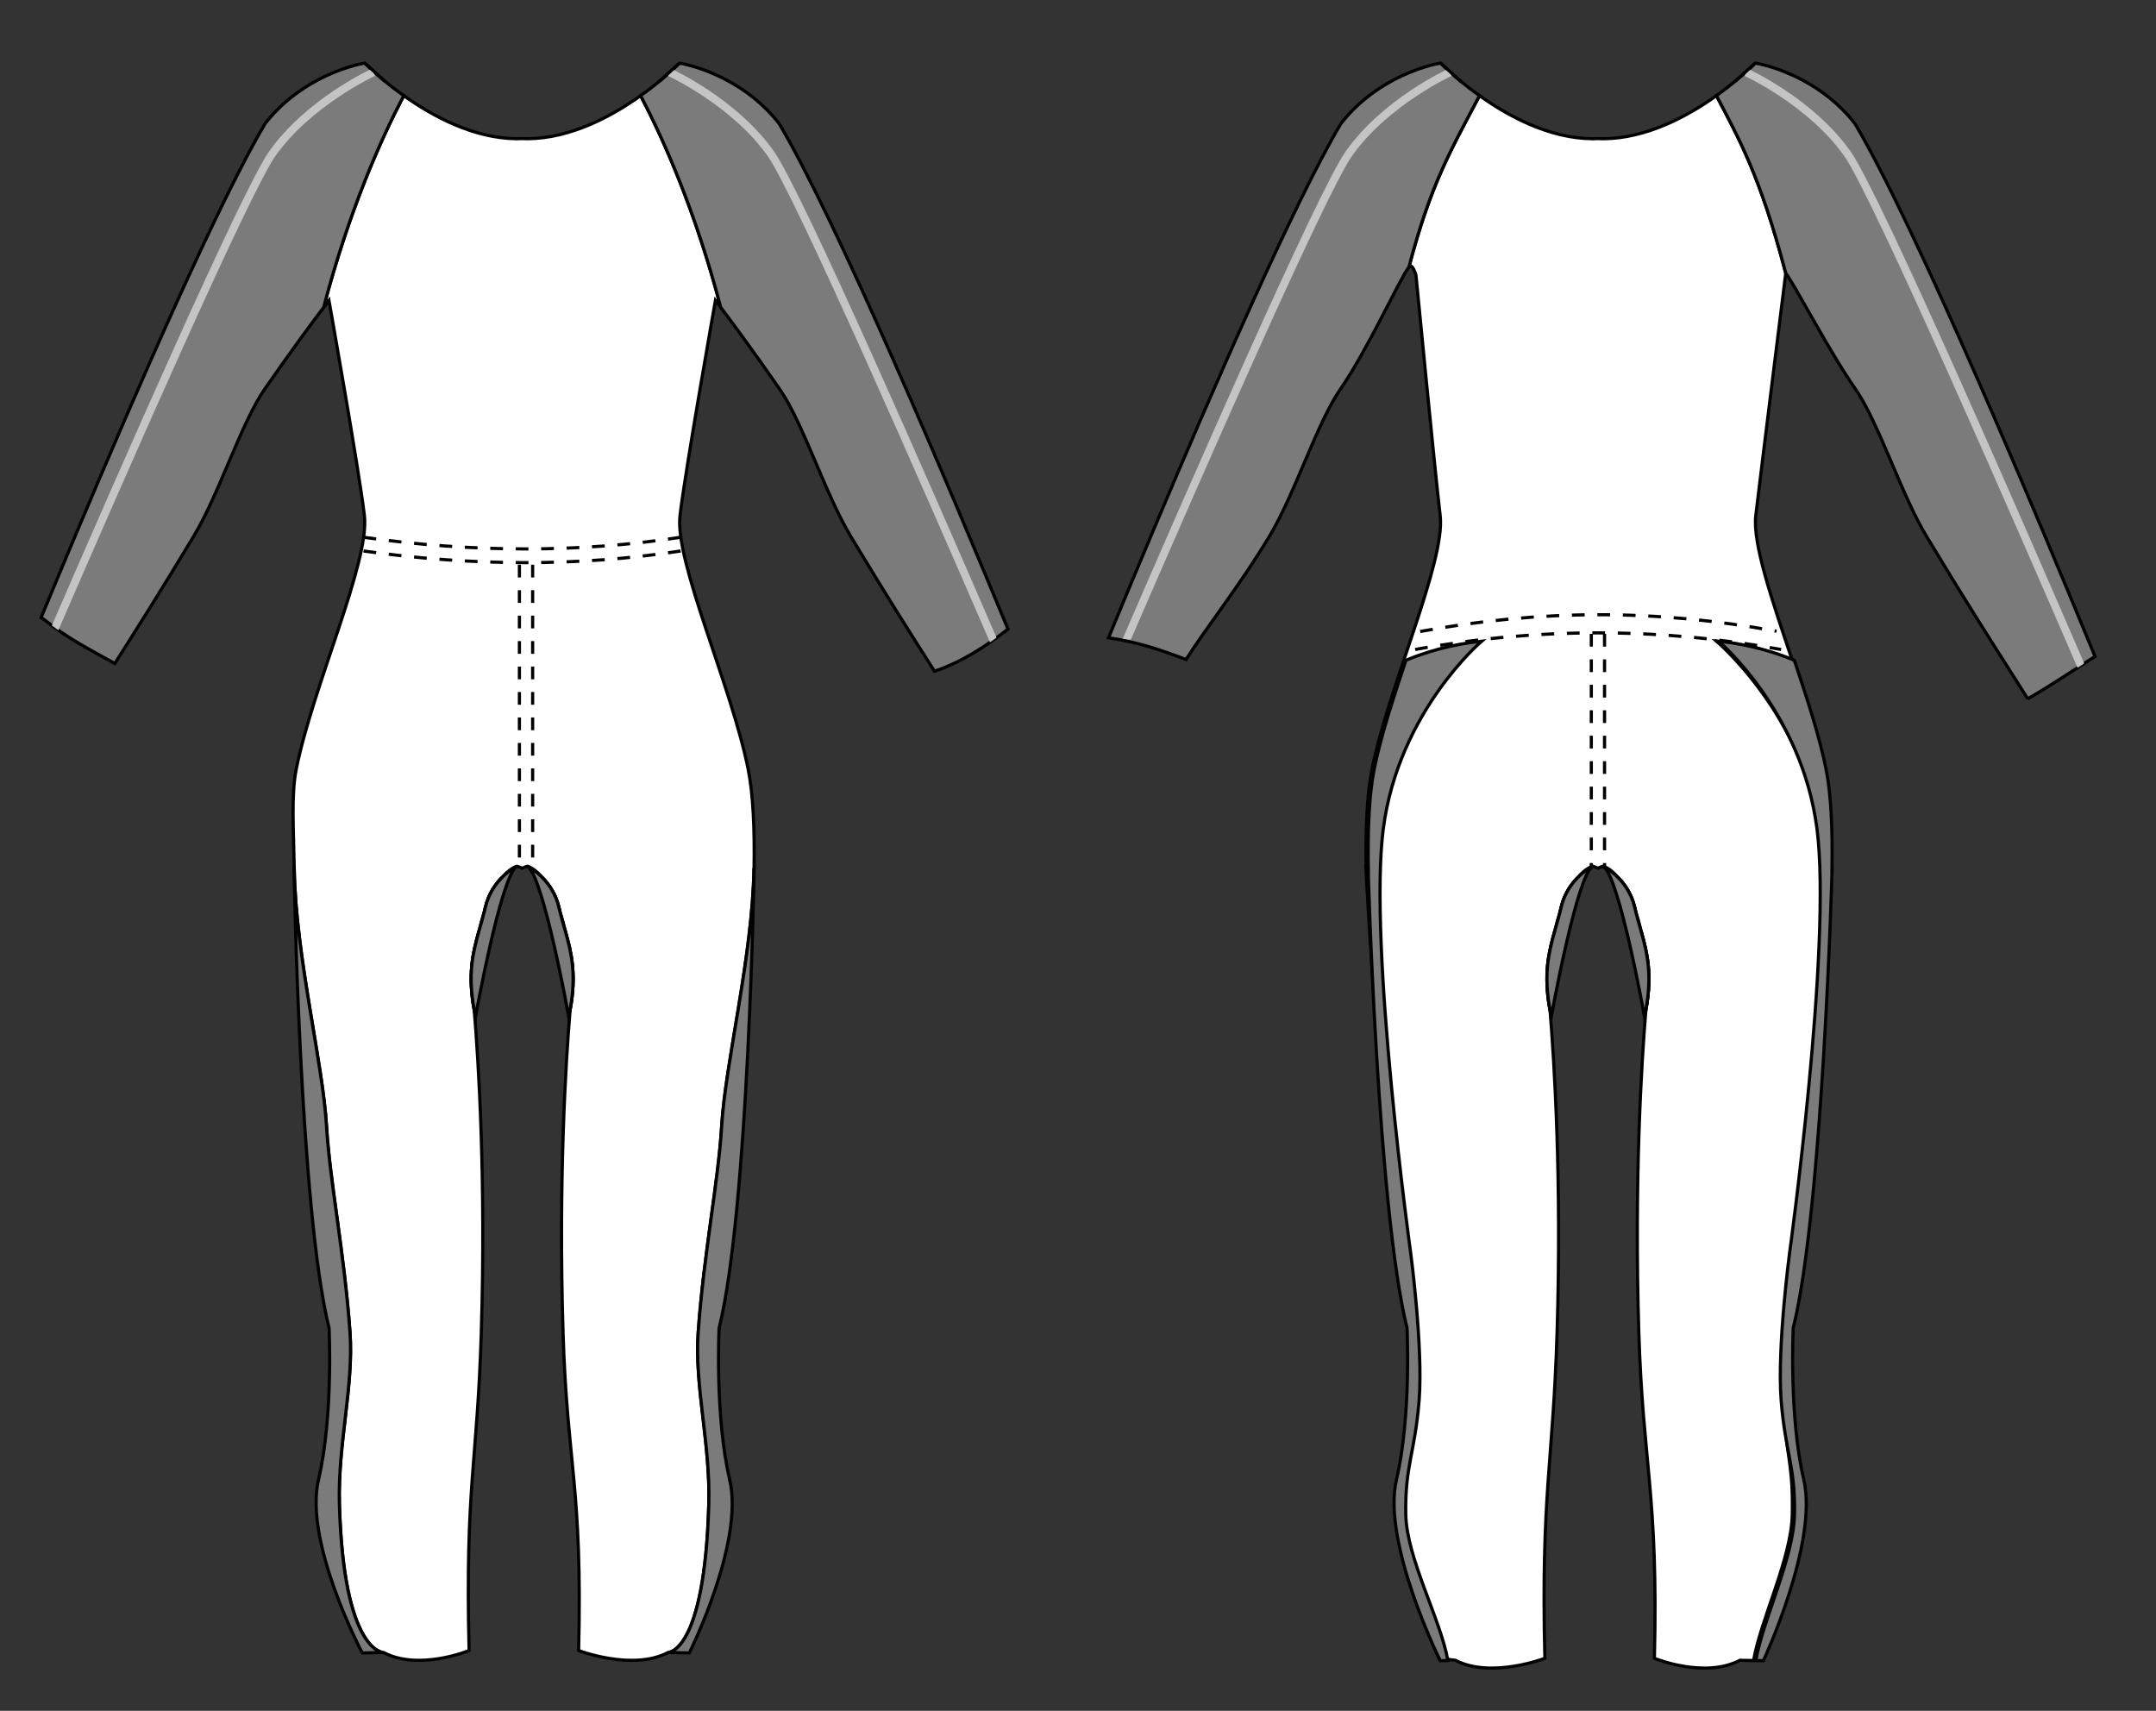 <?xml version="1.0" encoding="UTF-8"?>
<svg xmlns="http://www.w3.org/2000/svg" version="1.1" viewBox="0 0 677.54 537.65">
  <rect x="0" y="0" width="677.54" height="537.65" fill="#333333" stroke="none"/>
  <!-- Generator: Adobe Illustrator 29.0.0, SVG Export Plug-In . SVG Version: 2.1.0 Build 186)  -->
  <defs>
    <style>
      .st0, .st1, .st2, .st3, .st4, .st5 {
        stroke: #010101;
        stroke-miterlimit: 10;
      }

      .st0, .st2 {
        fill: none;
      }

      .st6 {
        fill: #c4c4c4;
      }

      .st1 {
        fill: #fff;
      }

      .st2, .st3 {
        stroke-dasharray: 4;
      }

      .st3, .st4 {
        fill: #a3954e;
      }

      .st5 {
        fill: #7b7b7b;
      }
    </style>
  </defs>
  <g id="Main_Colour_x5C_">
    <g>
      <path class="st1" d="M236.94,273.12c-.44,27.3-8.96,60.71-10.15,80.82-1.03,17.43-5.57,39.62-7.37,64.69-1.2,16.88,3.85,35.05,3.33,53.95-1.29,46.96-12.79,46.73-12.79,46.73-11.16,5.87-28.12-.61-28.12-.61,1.25-51.6-3.63-58.48-4.9-100.07-1.48-48.13.89-85.24,2.23-101.32,2.03-11.16.43-17.78-1.54-24.81-.49-2.09-1-3.98-1.56-5.67-.01-.04-.02-.06-.04-.1-.13-.54-.27-1.09-.4-1.65-.99-4.21-3.18-7.27-5.25-9.36-.02-.02-.06-.06-.09-.09-2.18-2.56-4-3.23-4.52-3.4-.01,0-.01-.01-.02-.01h-.01c-.26.09-.85.23-1.64.64-.8-.4-1.38-.55-1.64-.64h-.01s-.01.01-.02.01c-.51.17-2.34.85-4.52,3.4-.02.02-.06.06-.09.09-2.07,2.08-4.26,5.14-5.25,9.36-.13.56-.27,1.11-.4,1.65-.01.04-.02.06-.04.1-.55,1.69-1.07,3.58-1.56,5.67-1.97,7.03-3.58,13.66-1.54,24.81,1.33,16.08,3.71,53.19,2.23,101.32-1.27,41.59-5.09,48.47-3.84,100.07,0,0-15.74,6.48-26.89.61,0,0-12.57.22-13.86-46.73-.51-18.9,4.53-37.07,3.33-53.95-1.8-25.07-6.34-47.26-7.37-64.69-1.19-20.11-9.71-53.52-10.15-80.82-.21-12.26-.99-23.29.61-31.33,5.14-25.93,23.15-65.19,21.43-79.77-1.71-14.57-11.14-67.63-11.14-67.63,0,0-.59.77-1.67,2.19,8.01-30.59,18.11-53.07,25.17-66.54,8.96,6.41,21.9,13.44,35.47,13.55h.22c.51,0,1.03-.02,1.54-.05.51.02,1.03.05,1.54.05h.22c13.57-.11,26.5-7.14,35.47-13.55,7.05,13.47,17.16,35.95,25.17,66.54-1.08-1.42-1.67-2.19-1.67-2.19,0,0-9.43,53.05-11.14,67.63-1.71,14.57,16.29,53.84,21.43,79.77,1.6,8.03,2.05,19.07,1.84,31.33Z"/>
      <path class="st1" d="M560.35,442.16c1.27,16.61,3.2,18.53,2.88,33.86-.28,13.69-9.98,33.12-12.16,45.82l-4.27-.09c-11.16,5.87-26.89-.61-26.89-.61,1.25-51.6-3.63-60.93-4.9-102.52-1.48-48.13.89-85.24,2.23-101.32,2.03-11.16.43-17.78-1.54-24.81-.49-2.09-1-3.98-1.56-5.67-.01-.04-.02-.06-.04-.1-.13-.54-.27-1.09-.4-1.65-.99-4.21-3.18-7.27-5.25-9.36l-.09-.09c-2.18-2.56-4-3.23-4.52-3.4-.01,0-.01-.01-.02-.01h-.01c-.26.09-.85.23-1.64.64-.8-.4-1.38-.55-1.64-.64h-.01s-.01.01-.02.01c-.51.17-2.34.85-4.52,3.4l-.09.09c-2.07,2.08-4.26,5.14-5.25,9.36-.13.56-.27,1.11-.4,1.65-.01.04-.02.06-.04.1-.55,1.69-1.07,3.58-1.56,5.67-1.97,7.03-3.58,13.66-1.54,24.81,1.33,16.08,3.71,53.19,2.23,101.32-1.27,41.59-5.09,50.92-3.84,102.52,0,0-16.96,6.48-28.12.61l-5.11-.63s-16.3-36.38-11.63-56.18c4.68-19.82,3.31-47.6,3.31-47.6-9.26-37.39-14.67-144.27-14.67-144.27l.05.05c-.21-12.26.23-23.29,1.84-31.33,5.14-25.93,23.15-65.19,21.43-79.77-1.71-14.57-7.61-75.54-7.61-75.54,0,0-1.13-3.99-2.2-2.57,6.9-26.32,13.21-36.75,22.17-53.86,8.96,6.41,21.9,13.44,35.47,13.55h.22c.51,0,1.03-.02,1.54-.05.51.02,1.03.05,1.54.05h.22c13.57-.11,26.5-7.14,35.47-13.55,7.05,13.47,13.77,25.18,21.78,55.77,0,0-7.7,61.63-9.42,76.2-1.04,8.87,5.22,26.88,11.44,45.46-6.03-2.5-14.12-5-23.8-5.99,0,0,27.68,23.4,32.47,60.15,4.79,36.74-8.62,133.54-8.62,133.54,0,0-4.15,30.35-2.88,46.97Z"/>
    </g>
  </g>
  <g id="Sleeve">
    <g>
      <path class="st5" d="M316.44,197.95c.11-.08.22-.15.33-.22-18.25-44.18-53.82-128.44-71.9-158.86t-.02-.02c-5-6.42-10.99-10.74-16.37-13.61-7.72-4.14-14.21-5.29-14.87-5.4-.04-.01-.05-.01-.05-.01h-.01c-.22.24-2.58,2.65-6.47,5.83l-.02.02c-1.65,1.36-3.58,2.85-5.73,4.38,7.05,13.47,17.16,35.95,25.17,66.54,3.06,4.05,10.04,13.45,18.51,25.67,7.48,10.8,14.21,32.76,22.33,46.27,10.55,17.56,19.17,31.16,26.33,42.4,8.35-2.8,15.85-7.63,22.79-12.98Z"/>
      <path class="st5" d="M121.12,25.67l-.02-.02c-3.88-3.18-6.25-5.58-6.47-5.82h-.01s-.01-.01-.05,0c-.66.11-7.15,1.26-14.87,5.4-5.39,2.87-11.38,7.19-16.37,13.61t-.02.02c-14.45,24.32-40.08,83.05-59.11,128.2-4.13,9.81-7.95,18.97-11.28,27.01.44.26.87.56,1.28.89,6.68,5.43,14.36,9.38,21.88,13.54,6.85-10.76,14.99-23.66,24.79-39.97,8.12-13.51,14.84-35.47,22.33-46.27,8.46-12.22,15.44-21.62,18.51-25.67,8.01-30.59,18.11-53.07,25.17-66.54-2.16-1.53-4.08-3.02-5.73-4.38Z"/>
      <path class="st5" d="M637.21,219.62c7.24-4.15,14.13-8.84,21.16-13.32-16.77-40.83-56.1-134.9-75.43-167.44t-.02-.02c-5-6.42-10.99-10.74-16.37-13.61-7.72-4.14-14.21-5.29-14.87-5.4-.04-.01-.05-.01-.05-.01h-.01c-.22.24-2.58,2.65-6.47,5.83l-.02.02c-1.65,1.36-3.58,2.85-5.73,4.38,7.05,13.47,13.76,25.18,21.77,55.77,3.06,4.05,13.44,24.22,21.91,36.44,7.48,10.8,14.21,32.76,22.33,46.27,11.32,18.84,20.42,33.12,27.87,44.81,1.37,2.14,2.7,4.26,3.95,6.27Z"/>
      <path class="st5" d="M459.19,25.67l-.02-.02c-3.88-3.18-6.25-5.58-6.47-5.82h-.01s-.01-.01-.05,0c-.66.11-7.15,1.26-14.87,5.4-5.39,2.87-11.38,7.19-16.37,13.61t-.02.02c-14.45,24.32-40.08,83.05-59.11,128.2-5.27,12.52-10.03,23.97-13.91,33.37,9.35,1.41,15.69,3.55,24.36,6.83,6.55-10.31,17.07-23.52,26.21-38.73,8.12-13.51,14.84-35.47,22.33-46.27,8.46-12.22,18.44-34.3,21.5-38.35,6.89-26.32,13.21-36.75,22.17-53.86-2.16-1.53-4.08-3.02-5.73-4.38Z"/>
    </g>
  </g>
  <g id="Stripe_sleeve">
    <path class="st6" d="M313.17,200.39c-20.23-46.76-61.19-140.43-69.92-152.79-11.56-16.38-31.44-25.59-32.28-25.97l-1.02,2.23c.2.09,20.12,9.33,31.29,25.16,8.51,12.06,49.75,106.37,69.87,152.83.69-.48,1.37-.97,2.05-1.46Z"/>
    <path class="st6" d="M116.85,21.62c-.84.38-20.72,9.6-32.28,25.97-8.49,12.03-47.54,101.12-68.27,148.98.67.5,1.35,1,2.04,1.48,20.64-47.62,59.94-137.31,68.23-149.05,11.17-15.82,31.09-25.07,31.29-25.16l-1.02-2.23Z"/>
    <path class="st6" d="M654.98,208.48c-18.55-42.97-64.15-147.76-73.41-160.88-11.56-16.38-31.44-25.59-32.28-25.97l-1.02,2.23c.2.09,20.12,9.33,31.29,25.16,9.03,12.8,54.94,118.27,73.32,160.82.7-.45,1.39-.9,2.09-1.35Z"/>
    <path class="st6" d="M455.16,21.62c-.84.38-20.72,9.6-32.28,25.97-8.75,12.39-49.88,106.49-70.06,153.13.85.08,1.7.19,2.55.3,20.24-46.74,61.06-140.03,69.52-152.02,11.17-15.82,31.09-25.07,31.29-25.16l-1.02-2.23Z"/>
  </g>
  <g id="BG">
    <path class="st4" d="M175.62,285.08c.13.56.27,1.11.4,1.65-1.79-5.46-3.85-8.87-5.66-11.01,2.07,2.08,4.26,5.14,5.25,9.36Z"/>
    <path class="st4" d="M179.16,317.31c.48-5.67.82-8.72.82-8.72-.53-6.43-1.36-11.73-2.36-16.09,1.97,7.03,3.58,13.66,1.54,24.81Z"/>
    <line class="st0" x1="213.54" y1="19.83" x2="207.07" y2="25.65"/>
    <line class="st3" x1="167.39" y1="177.47" x2="167.39" y2="273.07"/>
    <path class="st4" d="M152.55,285.08c-.13.56-.27,1.11-.4,1.65,1.79-5.46,3.85-8.87,5.66-11.01-2.07,2.08-4.26,5.14-5.25,9.36Z"/>
    <path class="st4" d="M149.01,317.31c-.48-5.67-.82-8.72-.82-8.72.53-6.43,1.36-11.73,2.36-16.09-1.97,7.03-3.58,13.66-1.54,24.81Z"/>
    <line class="st0" x1="121.1" y1="25.65" x2="114.63" y2="19.83"/>
    <line class="st3" x1="163.23" y1="177.47" x2="163.23" y2="273.07"/>
    <path class="st4" d="M513.69,285.08c.13.56.27,1.11.4,1.65-1.79-5.46-3.85-8.87-5.66-11.01,2.07,2.08,4.26,5.14,5.25,9.36Z"/>
    <path class="st4" d="M517.23,317.31c.48-5.67.82-8.72.82-8.72-.53-6.43-1.36-11.73-2.36-16.09,1.97,7.03,3.58,13.66,1.54,24.81Z"/>
    <line class="st0" x1="551.61" y1="19.83" x2="545.14" y2="25.65"/>
    <line class="st3" x1="504.24" y1="199.21" x2="504.24" y2="273.07"/>
    <path class="st4" d="M490.62,285.08c-.13.56-.27,1.11-.4,1.65,1.79-5.46,3.85-8.87,5.66-11.01-2.07,2.08-4.26,5.14-5.25,9.36Z"/>
    <path class="st4" d="M487.08,317.31c-.48-5.67-.82-8.72-.82-8.72.53-6.43,1.36-11.73,2.36-16.09-1.97,7.03-3.58,13.66-1.54,24.81Z"/>
    <line class="st0" x1="459.17" y1="25.65" x2="452.7" y2="19.83"/>
    <path class="st2" d="M444.72,204.11c38.31-6.97,76.64-6.96,115.01,0"/>
    <path class="st2" d="M446.31,198.45c38.31-6.97,73.61-7.05,111.98-.09"/>
    <line class="st3" x1="500.08" y1="199.21" x2="500.08" y2="273.07"/>
    <path class="st2" d="M114.24,168.84c34.47,4.86,67.72,4.91,99.69,0"/>
    <path class="st2" d="M114.24,173.15c34.47,4.86,67.72,4.91,99.69,0"/>
  </g>
  <g id="Stripe_leg">
    <path class="st5" d="M179.16,317.31c-.12.71-.27,1.43-.43,2.18,0,0-7.95-44.13-12.97-47.26.23.12,2.29,1.19,4.52,3.4.02.02.06.06.09.09,2.07,2.08,4.26,5.14,5.25,9.36.13.56.27,1.11.4,1.65.01.04.02.06.04.1.5,1.97,1.04,3.83,1.56,5.67,1.97,7.03,3.58,13.66,1.54,24.81Z"/>
    <path class="st5" d="M229.3,464.95c4.68,19.8-12.68,54.5-12.68,54.5l-6.66-.13s11.51.22,12.79-46.73c.51-18.9-4.53-37.07-3.33-53.95,1.8-25.07,6.34-47.26,7.37-64.69,1.19-20.11,9.71-53.52,10.15-80.82l.05-.05s-1.74,106.88-11,144.27c0,0-1.37,27.79,3.31,47.6Z"/>
    <path class="st5" d="M149.01,317.31c.12.71.27,1.43.43,2.18,0,0,7.95-44.13,12.97-47.26-.23.12-2.29,1.19-4.52,3.4-.02.02-.06.06-.09.09-2.07,2.08-4.26,5.14-5.25,9.36-.13.56-.27,1.11-.4,1.65-.01.04-.02.06-.04.1-.5,1.97-1.04,3.83-1.56,5.67-1.97,7.03-3.58,13.66-1.54,24.81Z"/>
    <path class="st5" d="M100.1,464.95c-4.68,19.8,13.75,54.5,13.75,54.5l6.66-.13s-12.57.22-13.86-46.73c-.51-18.9,4.53-37.07,3.33-53.95-1.8-25.07-6.34-47.26-7.37-64.69-1.19-20.11-9.71-53.52-10.15-80.82l-.05-.05s1.74,106.88,11,144.27c0,0,1.37,27.79-3.31,47.6Z"/>
    <path class="st5" d="M517.23,317.31c-.12.71-.27,1.43-.43,2.18,0,0-7.95-44.13-12.97-47.26.23.12,2.29,1.19,4.52,3.4.02.02.06.06.09.09,2.07,2.08,4.26,5.14,5.25,9.36.13.56.27,1.11.4,1.65.01.04.02.06.04.1.5,1.97,1.04,3.83,1.56,5.67,1.97,7.03,3.58,13.66,1.54,24.81Z"/>
    <path class="st5" d="M487.08,317.31c.12.71.27,1.43.43,2.18,0,0,7.95-44.13,12.97-47.26-.23.12-2.29,1.19-4.52,3.4-.02.02-.06.06-.09.09-2.07,2.08-4.26,5.14-5.25,9.36-.13.56-.27,1.11-.4,1.65-.01.04-.02.06-.04.1-.5,1.97-1.04,3.83-1.56,5.67-1.97,7.03-3.58,13.66-1.54,24.81Z"/>
    <path class="st5" d="M438.86,464.95c-4.68,19.8,13.75,56.94,13.75,56.94l2.39-.05c-2.18-12.7-12.94-32.13-13.22-45.82-.32-15.33,2.92-19.5,4.2-36.1,1.27-16.62-2.64-46.01-2.64-46.01,0,0-13.41-96.8-8.62-133.54,4.79-36.74,30.91-58.87,30.91-58.87-9.68.99-17.77,3.49-23.8,5.99-3.99,11.95-7.99,24.15-9.99,34.3-1.6,8.03-2.05,19.07-1.84,31.33-.04-.04-.05-.05-.05-.05,0,0,2.96,106.88,12.22,144.27,0,0,1.37,27.79-3.31,47.6Z"/>
    <path class="st5" d="M566.84,464.95c4.68,19.8-12.68,56.94-12.68,56.94l-2.39-.05c2.18-12.7,11.87-32.13,12.16-45.82.32-15.33-2.92-19.5-4.2-36.1-1.27-16.62,2.64-46.01,2.64-46.01,0,0,13.41-96.8,8.62-133.54-4.79-36.74-30.91-58.87-30.91-58.87,9.68.99,17.77,3.49,23.8,5.99,3.99,11.95,7.99,24.15,9.99,34.3,1.6,8.03,2.05,19.07,1.84,31.33.04-.04.05-.05.05-.05,0,0-2.96,106.88-12.22,144.27,0,0-1.37,27.79,3.31,47.6Z"/>
  </g>
</svg>